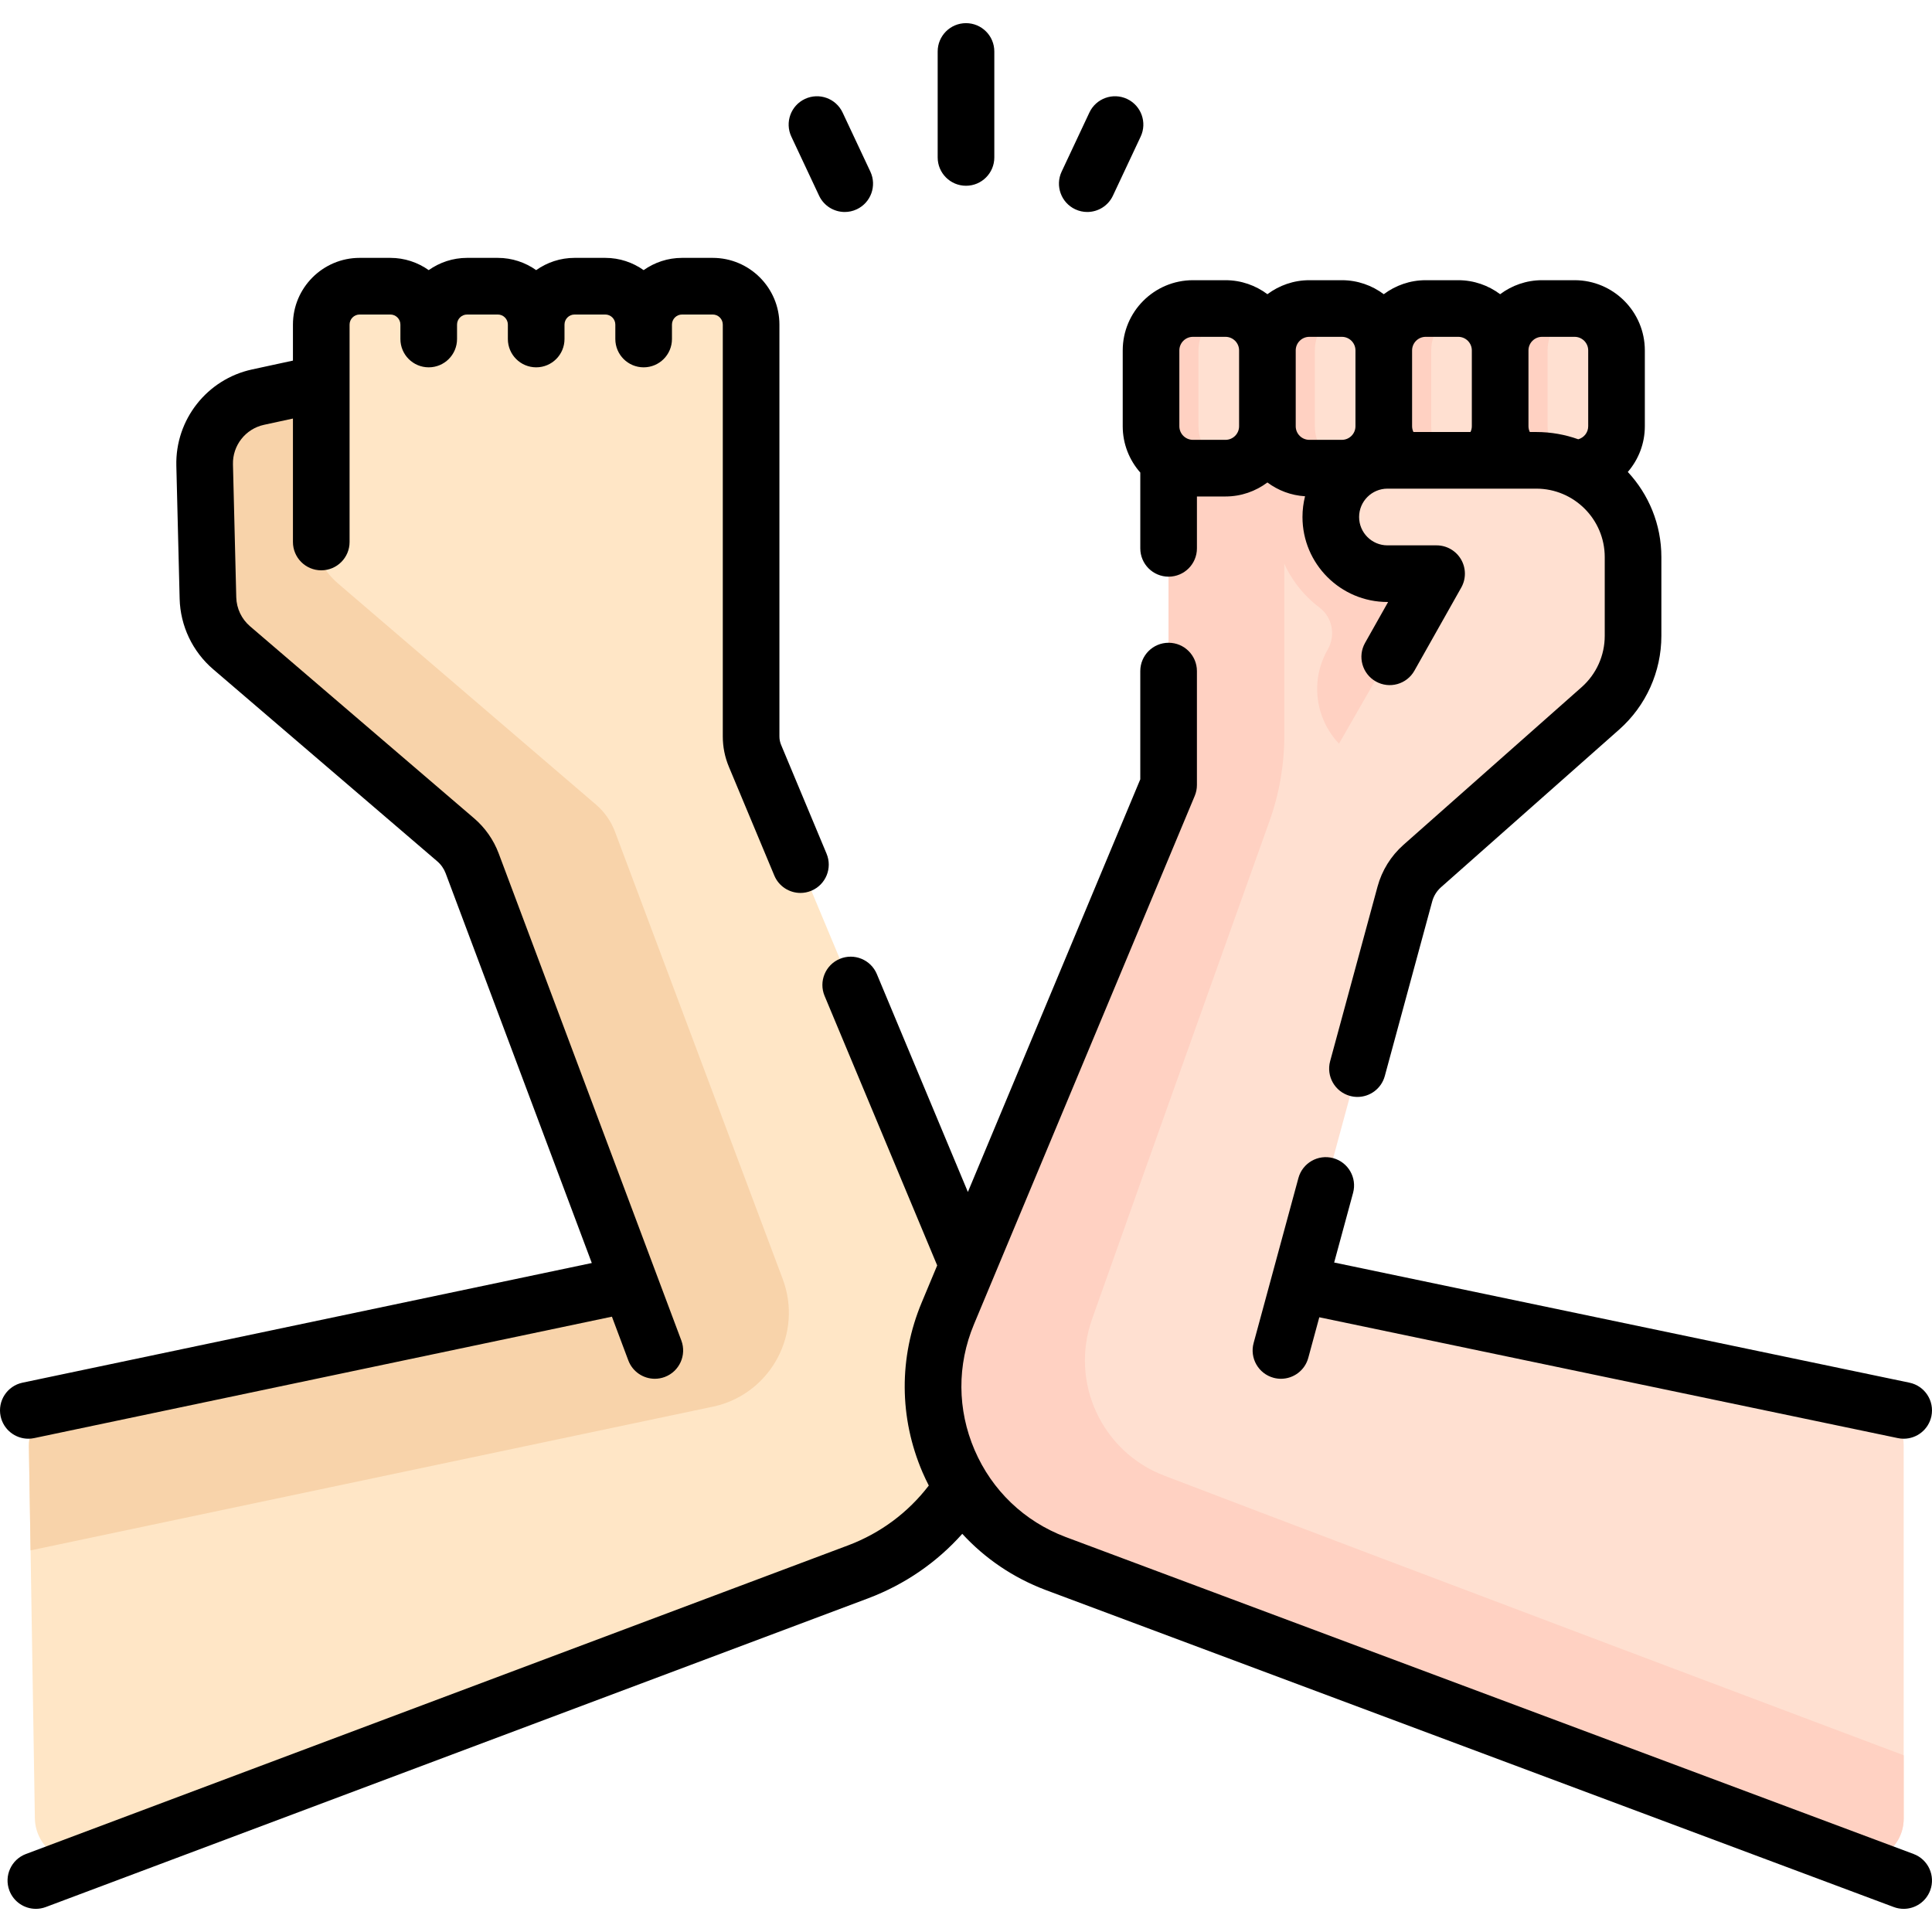 <svg id="Capa_1" enable-background="new 0 0 511.697 511.697" height="512" viewBox="0 0 511.697 511.697" width="512" xmlns="http://www.w3.org/2000/svg"><g><g><g><path d="m170.468 85.966c0-5.61 4.55-10.17 10.17-10.17h8.12c5.62 0 10.17 4.56 10.17 10.17v109.08c0 1.77.35 3.52 1.04 5.15l56.38 134.96.99 2.63c6.11 16.21 6.03 34.12-.24 50.27l-2.25 5.81c-6.27 9.9-15.67 17.93-27.5 22.41l-202.398 75.989c-7.53 2.827-15.588-2.659-15.717-10.702l-1.581-98.422c-.089-5.571 3.784-10.423 9.237-11.569l149.769-31.476.16-.06-41.76-111.37c-.91-2.41-2.41-4.56-4.36-6.23l-59.36-50.88c-3.86-3.3-6.14-8.09-6.26-13.17l-.88-35.23c-.21-8.6 5.72-16.15 14.14-17.97l16.75-3.37v-15.85c0-5.617 4.553-10.17 10.17-10.17h8.12c5.62 0 10.17 4.56 10.17 10.17 0-5.61 4.55-10.17 10.17-10.17h8.12c5.62 0 10.17 4.56 10.17 10.17 0-5.61 4.55-10.17 10.17-10.17h8.12c5.62 0 10.17 4.56 10.17 10.17z" fill="#ffe6c6"/></g><path d="m162.88 220.279c-1.047-2.773-2.773-5.246-5.016-7.167l-68.292-58.536c-4.441-3.796-7.064-9.307-7.202-15.151l-.921-36.876-13.111 2.638c-8.42 1.82-14.35 9.37-14.14 17.97l.88 35.23c.12 5.08 2.4 9.87 6.26 13.17l59.36 50.88c1.95 1.67 3.45 3.82 4.36 6.23l39.709 106.691c.933 2.508-.583 5.259-3.201 5.809l-144.677 30.405c-5.453 1.146-9.326 5.998-9.237 11.569l.441 27.484 181.477-38.225c14.788-3.646 23.082-19.378 17.735-33.639z" fill="#f8d3aa"/><g><path d="m415.058 123.256c10.15 3.4 17.46 12.99 17.46 24.29v20.87c0 7.34-3.14 14.33-8.64 19.19l-47.18 41.76c-2.23 1.97-3.84 4.56-4.62 7.43l-26.553 97.82c-.807 2.972 1.056 6.011 4.071 6.64l145.554 30.399c5.272 1.101 9.048 5.748 9.048 11.133v98.882c0 7.936-7.923 13.432-15.356 10.653l-209.314-78.249c-26.51-10.04-39.42-40.05-28.5-66.2l58.48-139.97v-83.91-22.18h108.67z" fill="#ffe0d1"/></g><path d="m417.24 108.263c-3.362-.89-6.827-1.347-10.342-1.347h-39.42c-8.03 0-15.571 3.129-21.199 8.775-5.682 5.662-8.811 13.204-8.811 21.235 0 9.799 4.72 18.516 12.007 23.996 3.437 2.585 4.316 7.383 2.175 11.112l-.002.003c-6.428 11.195-1.324 25.484 10.742 30.073l11.523 4.383 41.506-83.1c-.122-.043-.239-.096-.361-.137z" fill="#ffd1c2"/><path d="m308.346 390.826c-16.553-6.335-25.035-24.702-19.124-41.411 16.542-46.765 47.001-131.926 47.001-131.926 2.602-7.277 3.932-14.946 3.932-22.674v-70.632c0-.105.085-.19.19-.19h76.642c-.583-.25-1.176-.48-1.78-.687-.086-.029-.138-.114-.125-.204l3.066-21.068c.017-.115-.072-.218-.189-.218h-108.26c-.105 0-.19.085-.19.19v21.989 83.872c0 .025-.005.05-.015.073l-58.465 139.935c-10.92 26.15 1.99 56.16 28.5 66.2l209.271 78.233c7.454 2.787 15.399-2.725 15.399-10.683v-16.611c0-.079-.048-.15-.122-.178-4.562-1.714-135.662-51.021-195.731-74.01z" fill="#ffd1c2"/><g fill="#ffe0d1"><path d="m346.774 81.711h8.628c6.128 0 11.096 4.968 11.096 11.096v20.089c0 6.128-4.968 11.096-11.096 11.096h-8.628c-6.128 0-11.096-4.968-11.096-11.096v-20.088c-.001-6.129 4.967-11.097 11.096-11.097z"/><path d="m377.595 81.711h8.628c6.128 0 11.096 4.968 11.096 11.096v20.089c0 6.128-4.968 11.096-11.096 11.096h-8.628c-6.128 0-11.096-4.968-11.096-11.096v-20.088c0-6.129 4.968-11.097 11.096-11.097z"/><path d="m408.416 81.711h8.628c6.128 0 11.096 4.968 11.096 11.096v20.089c0 6.128-4.968 11.096-11.096 11.096h-8.628c-6.128 0-11.096-4.968-11.096-11.096v-20.088c0-6.129 4.968-11.097 11.096-11.097z"/></g><g><path d="m315.952 81.711h8.628c6.128 0 11.096 4.968 11.096 11.096v20.089c0 6.128-4.968 11.096-11.096 11.096h-8.628c-6.128 0-11.096-4.968-11.096-11.096v-20.088c0-6.129 4.968-11.097 11.096-11.097z" fill="#ffe0d1"/><g fill="#ffd1c2"><path d="m348.239 112.896v-20.088c0-5.456 3.952-9.987 9.14-10.916-.639-.115-1.305-.181-1.977-.181h-8.628c-6.128 0-11.096 4.968-11.096 11.097v20.088c0 6.128 4.968 11.097 11.096 11.097h8.628c.672 0 1.327-.07 1.967-.184-5.189-.93-9.13-5.457-9.13-10.913z"/><path d="m379.06 112.896v-20.088c0-5.456 3.951-9.992 9.14-10.921-.639-.115-1.304-.176-1.977-.176h-8.628c-6.128 0-11.096 4.968-11.096 11.097v20.089c0 6.128 4.968 11.096 11.096 11.096h8.628c.672 0 1.327-.07 1.966-.184-5.188-.93-9.129-5.457-9.129-10.913z"/><path d="m409.881 112.896v-20.088c0-5.456 3.932-9.989 9.12-10.918-.639-.115-1.285-.179-1.957-.179h-8.628c-6.128 0-11.096 4.968-11.096 11.097v20.089c0 6.128 4.968 11.096 11.096 11.096h8.628c.672 0 1.312-.057 1.952-.171-5.188-.93-9.115-5.47-9.115-10.926z"/><path d="m317.418 112.896v-20.088c0-5.456 3.951-9.986 9.139-10.915-.639-.115-1.304-.181-1.976-.181h-8.628c-6.128 0-11.096 4.968-11.096 11.097v20.088c0 6.128 4.968 11.097 11.096 11.097h8.628c.672 0 1.345-.063 1.985-.177-5.189-.931-9.148-5.465-9.148-10.921z"/></g><g><g id="XMLID_480_"><g><path d="m432.518 147.546v20.87c0 7.34-3.14 14.33-8.64 19.19l-39.48 34.94-36.25-14.29 32.34-56.32h-13.01c-8.29 0-15.01-6.72-15.01-15.01 0-4.14 1.68-7.9 4.4-10.61 2.71-2.72 6.46-4.4 10.61-4.4h39.42c2.85 0 5.6.47 8.16 1.34 10.15 3.4 17.46 12.99 17.46 24.29z" fill="#ffe0d1"/></g></g></g></g></g><g><path d="m358.366 315.939c1.085-3.998-1.275-8.118-5.273-9.203-3.987-1.085-8.117 1.274-9.203 5.272l-11.864 43.698c-1.085 3.998 1.275 8.118 5.273 9.203.657.179 1.318.264 1.97.264 3.302 0 6.326-2.197 7.233-5.537l2.919-10.753 153.241 32.007c.517.108 1.032.16 1.541.16 3.476 0 6.595-2.431 7.334-5.968.847-4.054-1.754-8.028-5.809-8.875l-152.37-31.826z"/><path d="m297.356 92.808v20.088c0 4.701 1.767 8.987 4.654 12.265v20.071c0 4.142 3.357 7.5 7.5 7.5s7.5-3.358 7.5-7.5v-13.739h7.57c4.161 0 7.995-1.391 11.097-3.709 2.818 2.106 6.244 3.427 9.969 3.652-.443 1.759-.681 3.599-.681 5.494 0 12.412 10.098 22.509 22.51 22.509h.172l-6.105 10.833c-2.033 3.608-.757 8.182 2.852 10.216s8.183.757 10.217-2.852l12.407-22.015c1.309-2.322 1.286-5.164-.059-7.466-1.345-2.301-3.81-3.716-6.476-3.716h-13.008c-4.141 0-7.51-3.369-7.51-7.51s3.369-7.509 7.51-7.509h39.42c9.995 0 18.126 8.131 18.126 18.125v20.871c0 5.188-2.228 10.135-6.112 13.573l-47.184 41.76c-3.334 2.952-5.714 6.784-6.881 11.08l-12.552 46.229c-1.085 3.998 1.275 8.118 5.273 9.203.657.179 1.318.264 1.97.264 3.302 0 6.326-2.197 7.233-5.537l12.552-46.229c.397-1.465 1.209-2.772 2.347-3.779l47.183-41.76c7.1-6.284 11.171-15.325 11.171-24.805v-20.871c0-8.704-3.38-16.63-8.889-22.548 2.804-3.253 4.509-7.478 4.509-12.101v-20.087c0-10.254-8.343-18.597-18.597-18.597h-8.628c-4.161 0-7.995 1.391-11.097 3.709-3.102-2.318-6.935-3.709-11.097-3.709h-8.629c-4.161 0-7.994 1.391-11.096 3.709-3.102-2.318-6.935-3.709-11.096-3.709h-8.628c-4.161 0-7.995 1.391-11.097 3.709-3.102-2.318-6.935-3.709-11.097-3.709h-8.628c-10.252 0-18.595 8.342-18.595 18.597zm111.061-3.597h8.628c1.983 0 3.597 1.613 3.597 3.597v20.088c0 1.646-1.118 3.022-2.63 3.448-3.477-1.242-7.218-1.925-11.116-1.925h-1.722c-.223-.47-.353-.983-.353-1.523v-20.088c-.001-1.984 1.612-3.597 3.596-3.597zm-30.823 0h8.629c1.983 0 3.597 1.613 3.597 3.597v20.088c0 .54-.13 1.054-.354 1.523h-15.115c-.223-.469-.353-.983-.353-1.523v-20.088c.001-1.984 1.614-3.597 3.596-3.597zm-30.82 0h8.628c1.983 0 3.597 1.613 3.597 3.597v20.088c0 1.983-1.613 3.597-3.597 3.597h-8.628c-1.983 0-3.597-1.613-3.597-3.597v-20.088c0-1.984 1.614-3.597 3.597-3.597zm-34.418 3.597c0-1.983 1.613-3.597 3.597-3.597h8.628c1.983 0 3.597 1.613 3.597 3.597v20.088c0 1.983-1.613 3.597-3.597 3.597h-8.628c-1.983 0-3.597-1.613-3.597-3.597z"/><path d="m506.821 491.036-224.64-83.977c-10.9-4.13-19.442-12.301-24.051-23.008-4.608-10.708-4.672-22.528-.179-33.284l58.479-139.97c.383-.916.58-1.898.58-2.891v-30.166c0-4.142-3.357-7.5-7.5-7.5s-7.5 3.358-7.5 7.5v28.663l-45.662 109.295-24.111-57.711c-1.598-3.823-5.989-5.625-9.812-4.029-3.821 1.597-5.626 5.99-4.028 9.812l29.823 71.383-4.108 9.833c-6.075 14.541-5.99 30.521.24 44.997.509 1.182 1.066 2.332 1.644 3.467-5.48 7.154-12.765 12.583-21.284 15.811l-217.846 81.779c-3.878 1.456-5.842 5.78-4.386 9.657 1.13 3.01 3.987 4.866 7.022 4.866.876 0 1.767-.154 2.635-.48l217.868-81.789c9.669-3.664 18.112-9.485 24.86-17.055 5.991 6.521 13.465 11.614 22.033 14.86l224.671 83.988c.865.323 1.752.477 2.625.477 3.039 0 5.899-1.861 7.026-4.876 1.451-3.88-.519-8.201-4.399-9.652z"/><path d="m7.494 381.05c.512 0 1.03-.053 1.551-.162l153.024-32.163 4.342 11.579c1.129 3.011 3.986 4.869 7.023 4.869.875 0 1.765-.154 2.633-.479 3.878-1.455 5.843-5.777 4.389-9.656l-48.377-129.006c-1.344-3.585-3.592-6.798-6.501-9.292l-59.362-50.875c-2.24-1.92-3.567-4.713-3.641-7.663l-.875-35.231c-.125-5 3.334-9.398 8.224-10.457l7.663-1.66v32.697c0 4.142 3.357 7.5 7.5 7.5s7.5-3.358 7.5-7.5v-57.582c0-1.472 1.197-2.669 2.669-2.669h8.123c1.472 0 2.669 1.197 2.669 2.669v3.819c0 4.142 3.357 7.5 7.5 7.5s7.5-3.358 7.5-7.5v-3.819c0-1.472 1.197-2.669 2.669-2.669h8.123c1.472 0 2.669 1.198 2.669 2.669v3.819c0 4.142 3.357 7.5 7.5 7.5s7.5-3.358 7.5-7.5v-3.819c0-1.472 1.197-2.669 2.669-2.669h8.123c1.472 0 2.669 1.198 2.669 2.669v3.819c0 4.142 3.357 7.5 7.5 7.5s7.5-3.358 7.5-7.5v-3.819c0-1.472 1.197-2.669 2.669-2.669h8.124c1.471 0 2.668 1.197 2.668 2.669v109.074c0 2.774.543 5.479 1.613 8.042l12.033 28.802c1.201 2.877 3.988 4.611 6.923 4.611.964 0 1.943-.187 2.889-.582 3.821-1.597 5.626-5.99 4.028-9.812l-12.032-28.802c-.302-.721-.454-1.481-.454-2.26v-109.073c0-9.743-7.926-17.669-17.668-17.669h-8.124c-3.786 0-7.29 1.208-10.169 3.243-2.879-2.036-6.383-3.244-10.169-3.244h-8.123c-3.787 0-7.29 1.208-10.169 3.244-2.879-2.036-6.382-3.244-10.169-3.244h-8.123c-3.787 0-7.29 1.208-10.169 3.244-2.879-2.036-6.382-3.244-10.169-3.244h-8.123c-9.743 0-17.669 7.926-17.669 17.669v9.538l-10.838 2.347c-11.918 2.581-20.348 13.301-20.045 25.49l.875 35.229c.179 7.191 3.414 14 8.876 18.681l59.361 50.875c.992.851 1.759 1.946 2.217 3.168l38.708 103.22-150.782 31.693c-4.054.852-6.648 4.829-5.797 8.882.743 3.534 3.859 5.959 7.332 5.959z"/><path d="m255.848 49.2c4.143 0 7.5-3.358 7.5-7.5v-28.067c0-4.142-3.357-7.5-7.5-7.5s-7.5 3.358-7.5 7.5v28.067c0 4.142 3.358 7.5 7.5 7.5z"/><path d="m284.78 55.432c1.031.484 2.115.713 3.184.713 2.817 0 5.517-1.595 6.794-4.314l7.35-15.649c1.761-3.749.148-8.216-3.601-9.977-3.749-1.759-8.216-.149-9.978 3.601l-7.35 15.649c-1.76 3.75-.148 8.217 3.601 9.977z"/><path d="m216.939 51.832c1.277 2.719 3.977 4.314 6.794 4.314 1.068 0 2.153-.229 3.184-.713 3.749-1.761 5.361-6.228 3.601-9.977l-7.35-15.649c-1.762-3.75-6.23-5.359-9.978-3.601-3.749 1.761-5.361 6.228-3.601 9.977z"/></g></g></svg>